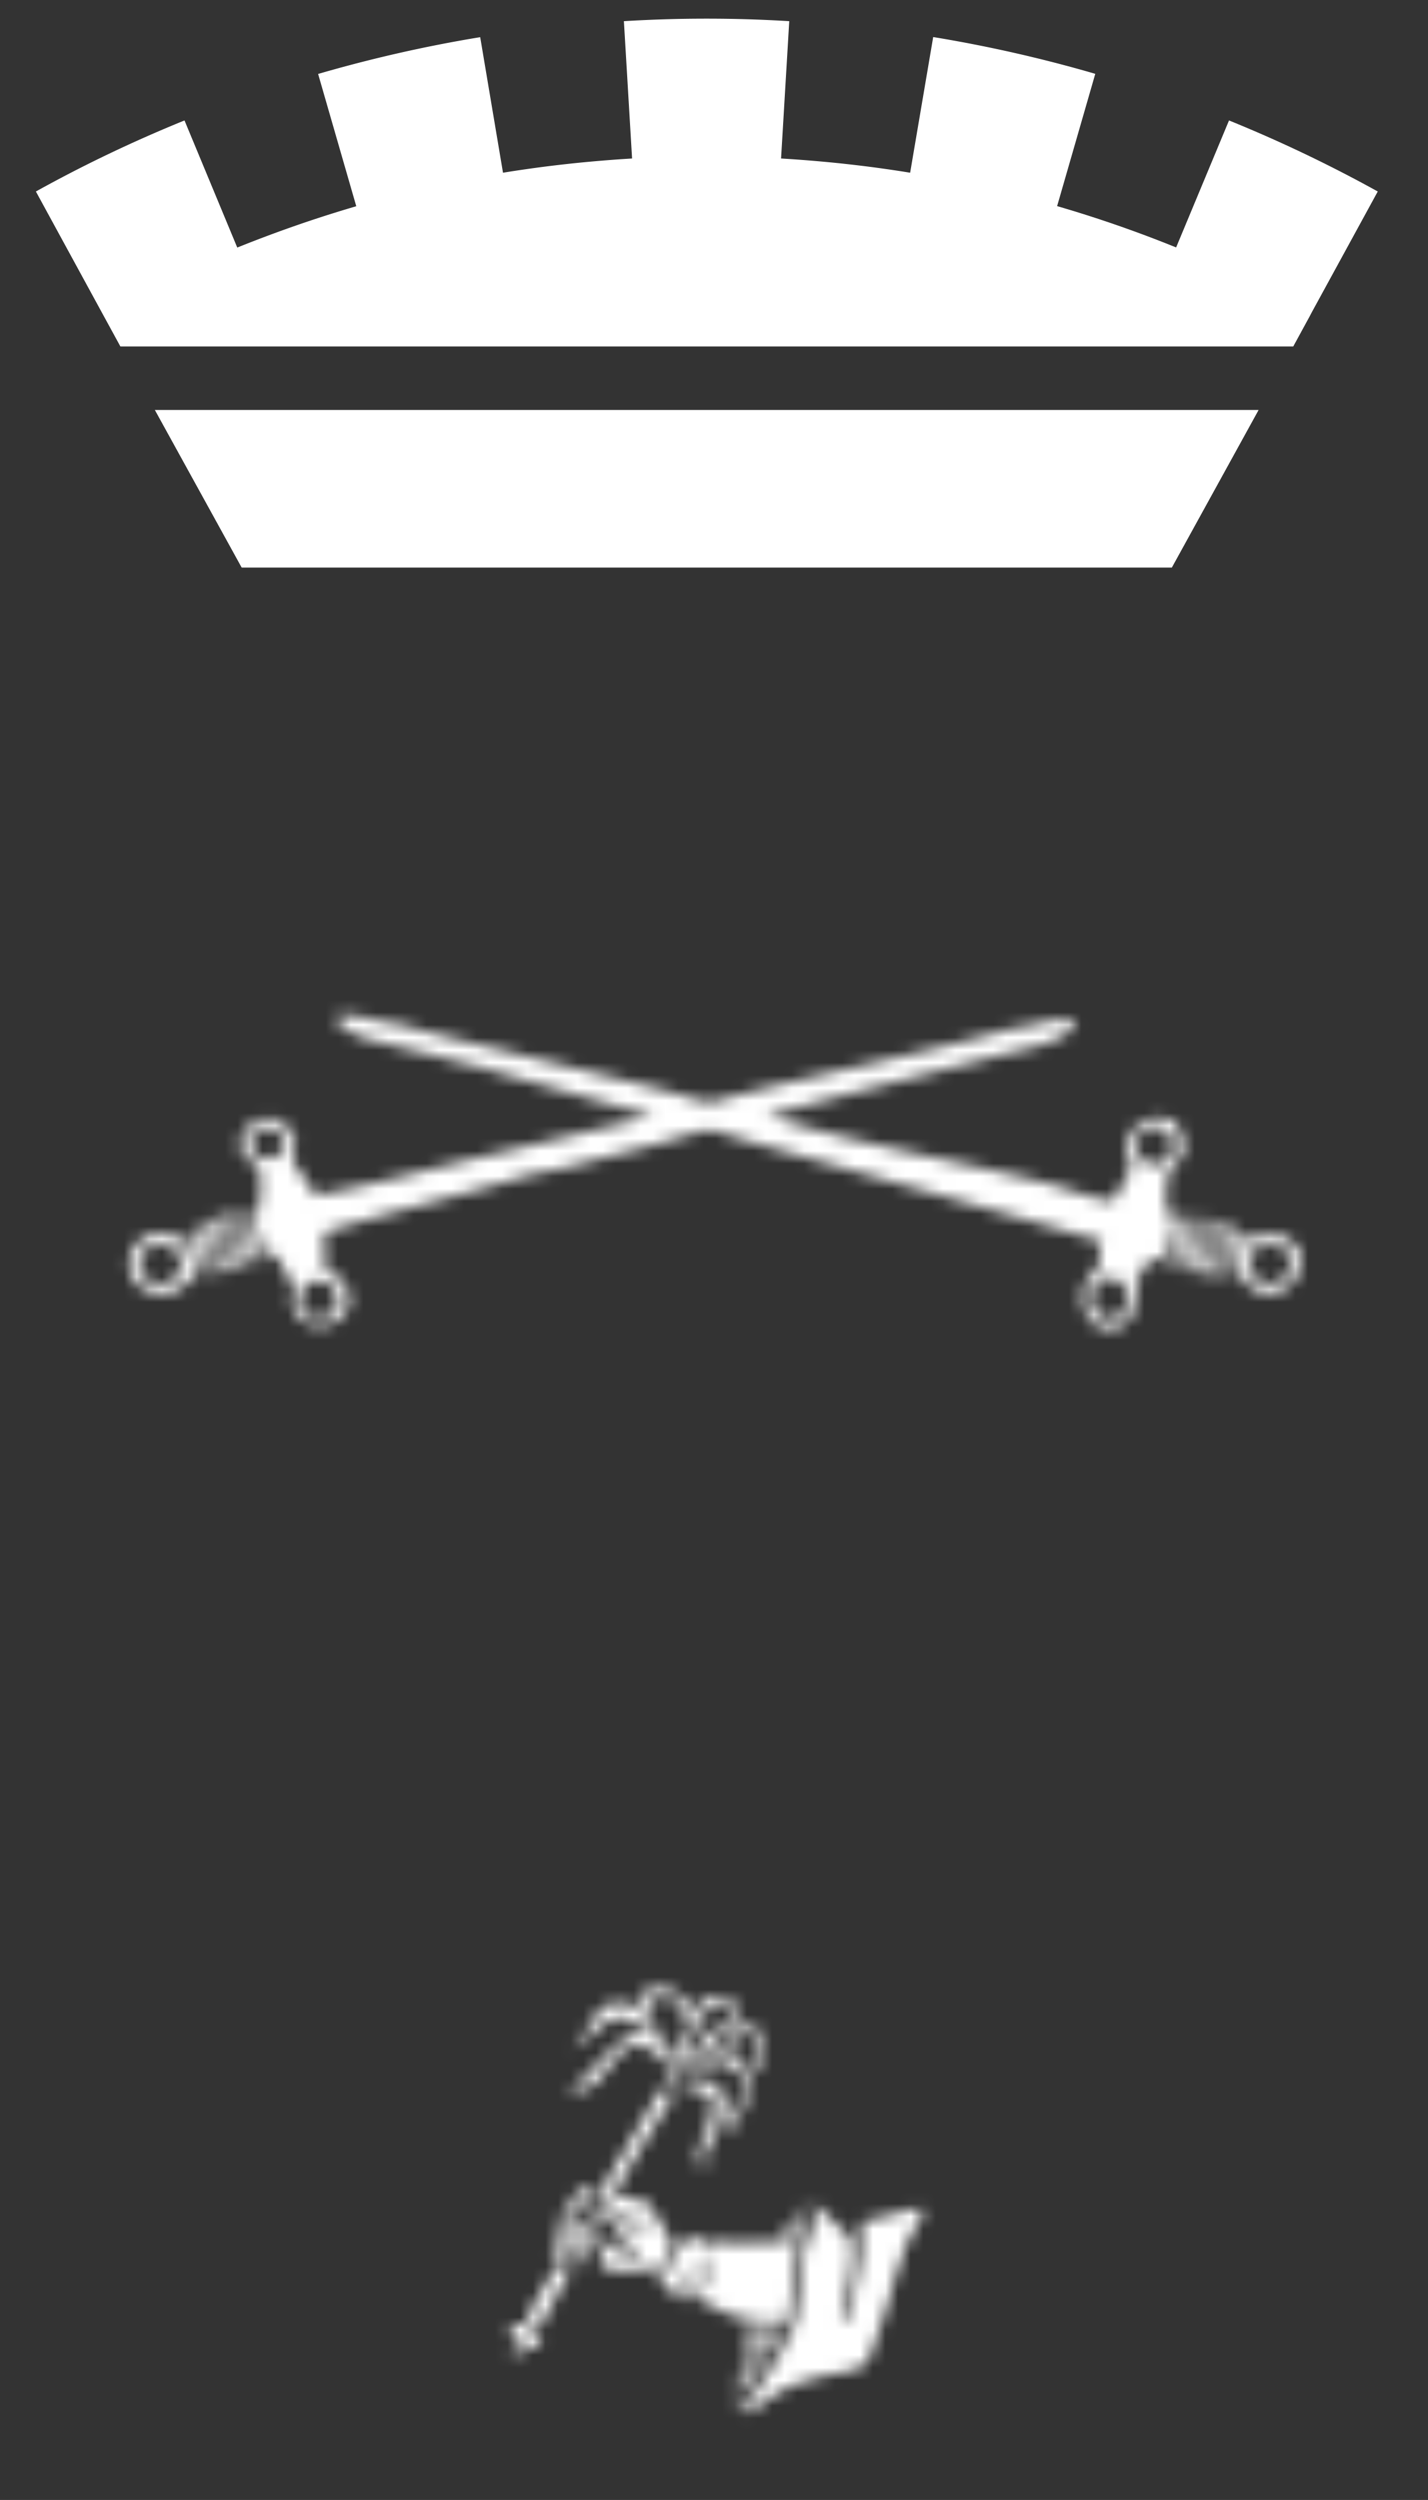 <svg version="1.1" id="Livello_1" xmlns="http://www.w3.org/2000/svg" x="0" y="0" viewBox="0 0 113.39 198.43" style="enable-background:new 0 0 113.39 198.43" xml:space="preserve">
  <rect x="0" y="0" width="113.39" height="198.43" fill="#333333" stroke="none"/>
  <style>
    .st1{fill:#fff}
  </style>
  <g id="Scudo">
    <defs>
      <filter id="Adobe_OpacityMaskFilter" filterUnits="userSpaceOnUse" x="1.36" y="64.85" width="110.66" height="96.66">
        <feColorMatrix values="-1 0 0 0 1 0 -1 0 0 1 0 0 -1 0 1 0 0 0 1 0" color-interpolation-filters="sRGB" result="source"/>
        <feFlood style="flood-color:white;flood-opacity:1" result="back"/>
        <feBlend in="source" in2="back"/>
      </filter>
    </defs>
    <mask maskUnits="userSpaceOnUse" x="1.36" y="64.85" width="110.66" height="96.66" id="SVGID_1_">
      <g style="filter:url(#Adobe_OpacityMaskFilter)">
        <path class="st1" d="M17.46 98.59c-.16-.67-.28-1.35-.35-1.95-.22.09-.43.17-.64.27.12 1.02.41 2.38.78 3.35.1.28.21.53.33.73.22-.04.44-.09.66-.13-.12-.22-.22-.47-.32-.74-.17-.46-.32-.99-.46-1.53M16.26 98.94c-.15-.6-.25-1.2-.33-1.74-.22.13-.43.26-.65.4.14 1.01.41 2.27.76 3.21.04.12.09.23.13.33.27-.01.53-.03.79-.06-.1-.18-.18-.39-.26-.61-.16-.46-.32-.99-.44-1.53M19.88 97.84c-.14-.58-.25-1.17-.32-1.7-.23.01-.45.04-.67.06.12 1.03.42 2.4.78 3.39.12.29.23.54.34.75.23-.08.44-.16.64-.24-.11-.22-.22-.45-.32-.73-.17-.47-.32-.99-.45-1.53M18.68 98.25c-.16-.67-.29-1.35-.36-1.95-.22.05-.44.1-.64.16.11 1.03.41 2.44.78 3.46.12.31.25.58.36.79.22-.06.42-.12.64-.19-.12-.23-.23-.47-.33-.74-.17-.46-.33-.99-.45-1.53M94.54 96.55c-.22-.03-.44-.05-.66-.08-.12 1.09-.42 2.53-.82 3.64-.05.12-.09.24-.14.35.21.1.43.18.65.26.06-.13.11-.26.16-.39.16-.43.31-.94.43-1.46.19-.83.33-1.68.38-2.32M97.54 97.2c-.08 1.12-.41 2.79-.86 4.01l-.03.06c.26.01.53.01.79-.01.13-.36.24-.77.33-1.17.23-.96.38-1.96.41-2.62-.21-.09-.42-.18-.64-.27M95.76 96.74c-.22-.04-.43-.08-.65-.11-.09 1.12-.41 2.71-.85 3.9-.05.13-.1.25-.14.37.21.05.42.12.65.16.06-.12.11-.25.17-.39.16-.44.31-.94.43-1.46.21-.9.35-1.81.39-2.47M96.33 96.86c-.08 1.12-.4 2.78-.86 4-.04.1-.08.2-.12.29.23.03.46.05.7.07.03-.07.06-.15.09-.22.16-.43.31-.94.43-1.46.22-.91.36-1.86.39-2.52-.2-.06-.41-.11-.63-.16M12.73 101.9c-.89 0-1.61-.71-1.61-1.58 0-.87.72-1.57 1.61-1.57.9 0 1.62.71 1.62 1.57 0 .88-.72 1.58-1.62 1.58m2.32-2.42c-.13-.5-.22-1.02-.3-1.5-.16.11-.31.24-.46.36-2.09-1.21-4.14.34-4.03 2.11.11 1.68 1.9 2.65 3.52 2.11.74-.23 1.17-.99 1.8-1.34-.03-.07-.06-.14-.08-.21-.17-.46-.32-.99-.45-1.53M91.67 92.43c-.8 0-1.44-.66-1.44-1.47 0-.82.64-1.47 1.44-1.47.8 0 1.45.66 1.45 1.47-.01.81-.65 1.47-1.45 1.47m-3.57 12.23c-.8 0-1.44-.71-1.44-1.6 0-.88.65-1.59 1.44-1.59.8 0 1.44.72 1.44 1.59 0 .89-.64 1.6-1.44 1.6m-61.31-1.5a1.49 1.49 0 1 1-2.98 0 1.49 1.49 0 1 1 2.98 0m-5.55-11.19c-.73 0-1.33-.54-1.33-1.21 0-.66.59-1.2 1.33-1.2.74 0 1.33.54 1.33 1.2.01.67-.59 1.21-1.33 1.21m72.07 4.44c-.27-.03-.52-.05-.78-.08.23-1.32-.11-2.24.3-3.22.28-.69.98-1.03 1.11-1.61.2-.93-.21-1.63-.61-2.42-2.25-1.29-4.99 1.21-3.42 3.62-.67.74-.9 1.92-1.61 2.62-1.79-.22-3.46-.97-5.23-1.41-7.1-1.77-14.51-3.01-21.34-5.1l-.02-.03-.83-.19.06-.02c-.01 0-.02-.01-.03-.01 6.17-1.67 12.67-3.3 19.03-4.93 1.99-.51 4.65-.84 5.54-2.52-1.5-.55-3.29.4-5.03.51-7.45 2.1-15.49 3.63-23.05 5.62-.03.03-1.04.28-1.04.28l-1.25-.29h-.01c-1.96-.59-3.97-1.1-5.96-1.58-2.83-.68-5.65-1.39-8.49-2.08l.04-.01c-3.07-.71-6.11-1.45-9.06-2.27-1.75-.12-3.54-1.03-5.03-.54.87 1.6 3.53 1.94 5.51 2.44 1.88.47 3.77.95 5.66 1.43v-.01c4.42 1.25 8.82 2.53 13.13 3.71h-.01l1.02.25-2.15.51c-.04.01-7.56 1.82-11.29 2.69-4.47 1.04-8.87 2.3-13.5 3.12-.33-1.27-1.54-1.85-1.71-3.02-.07-.41.27-.85.2-1.31-.1-.63-.61-1.04-1.05-1.49-.13-.14-.89-.38-1.14-.33-1.4.27-2.4 1.1-2.13 2.52.11.59.96.78 1.31 1.4.64 1.15-.02 2.46.2 3.43-.17 0-.33-.01-.49-.01.13.98.4 2.16.74 3.05.1.27.2.51.31.71.26-.11.51-.22.75-.32.44.87.82 1.79 1.41 2.52-1.02 3.05 2.48 4.09 3.92 2.31 1.19-1.45-.02-3-1.51-3.72.03-.91-.03-2.23 0-2.82 5.09-1.6 10.16-2.74 15.82-4.43 1.19-.36 2.48-.47 3.72-.81 2.52-.67 4.69-1.19 7.35-1.91.91-.25 1.86-.59 2.68-.77l.98-.23.86.21s1.5.48 2.23.69c9.37 2.66 18.77 5.27 28.1 7.96-.32.58-.14 1.67-.41 2.32-1.96 1.15-1.21 4.67 1.01 4.63 1.65-.02 2.48-1.94 2.11-3.93.5-.58.81-1.35 1.41-1.81.24.17.5.32.77.46l.12-.3c.16-.44.31-.94.44-1.46.15-.7.27-1.43.34-2.02M100.83 101.85c-.89 0-1.61-.7-1.61-1.57 0-.86.73-1.56 1.61-1.56.89 0 1.62.7 1.62 1.56.01.87-.72 1.57-1.62 1.57m-1.35-3.51c-.21-.21-.47-.4-.75-.56-.06.96-.31 2.31-.67 3.44.17-.01.33-.03.5-.05 1.09 2.54 4.89 1.75 4.73-1.51-.38-1.35-2.31-2.3-3.81-1.32"/>
      </g>
    </mask>
    <path d="M56.33 103.88 75.1 126.2l29.71 35.32a66.212 66.212 0 0 0 7.22-30.14V64.85H1.36v65.92h.01c0 .2-.01.4-.01.6 0 10.63 2.51 20.68 6.95 29.6l29.24-34.77 18.78-22.32z" style="mask:url(#SVGID_1_);fill:#fff"/>
    <defs>
      <filter id="Adobe_OpacityMaskFilter_00000062891918495353529180000008610658987604338080_" filterUnits="userSpaceOnUse" x="22.81" y="140.42" width="67.36" height="56.52">
        <feColorMatrix values="-1 0 0 0 1 0 -1 0 0 1 0 0 -1 0 1 0 0 0 1 0" color-interpolation-filters="sRGB" result="source"/>
        <feFlood style="flood-color:white;flood-opacity:1" result="back"/>
        <feBlend in="source" in2="back"/>
      </filter>
    </defs>
    <mask maskUnits="userSpaceOnUse" x="22.81" y="140.42" width="67.36" height="56.52" id="SVGID_00000121271283726011208580000002363899534860037811_">
      <g style="filter:url(#Adobe_OpacityMaskFilter_00000062891918495353529180000008610658987604338080_)">
        <path class="st1" d="M44.24 179.78h-.04l-.02.04c-.73 1.47-1.67 2.72-2.35 4.27l-.02.06.06.02c.3.14.53.39 1.04.39h.07l.01-.03c.74-1.54 1.59-2.94 2.36-4.42l.03-.06-.06-.03c-.21-.06-.64-.17-1.08-.24M41.08 186.4c-.1 0-.2.03-.29.09-.09.06-.16.15-.16.24v.02l.01.02a.407.407 0 0 0 .73-.03v-.06c0-.1-.03-.17-.09-.21-.05-.06-.12-.07-.2-.07M48.11 174.41c.23-.17.43-.33.76-.36h.03l.02-.03c.29-.72 1.35-2.52 2.36-4.17 1.01-1.65 1.96-3.14 2.02-3.25l.01-.01V166.53c0-.11-.02-.26-.07-.4s-.16-.27-.34-.29h-.12c-.14 0-.29.02-.38.12-.01.01-.03.04-.05.09-.43.72-3.47 5.91-5.13 8.66l-.06.1h.11c.37-.04.62-.23.84-.4M59.06 161.39H59.13c.26 0 .52.15.72.38.19.23.32.54.32.84 0 .54-.26 1.09-.46 1.79l-.08.25.21-.15c.53-.38.78-1.11.78-1.82 0-.48-.11-.95-.34-1.33-.22-.39-.56-.68-1.02-.75l-.1-.01-.01.1c-.01.07-.05.15-.08.23-.03.09-.07.18-.07.28 0 .04.01.09.03.14l.03.05zM59.21 166.94c.19-.55.3-1.06.3-1.53 0-.77-.27-1.46-.8-2.05-.31-.36-.82-.5-1.31-.5-.24 0-.47.03-.67.09-.32.09-.67.29-.97.53-.29.24-.54.52-.65.78l-.16.42.32-.33c.31-.33 1.13-.6 1.84-.6.38 0 .73.08.95.25l.48.41c.12.14.25.34.36.53.11.2.19.39.19.45v.14c0 .43-.21.88-.45 1.33-.23.44-.49.87-.55 1.28-.01.06-.07.25-.07.44 0 .1.01.2.08.29.06.08.17.15.32.15l.11.02v-.13c-.02-.79.46-1.37.68-1.97"/>
        <path class="st1" d="m53.13 165.5.09.02c.06.01.12.02.17.02.11 0 .21-.04.27-.11.1-.11.14-.24.17-.38s.05-.28.09-.39c.41-.84.76-1.9 1.02-3 .19-.36.42-1 .76-1.56.34-.57.78-1.02 1.37-1.05h.04c.26 0 .53.1.74.23.22.14.39.33.45.51.03.09.04.19.04.29 0 .28-.11.61-.22.92-.11.33-.23.65-.23.97 0 .21.05.41.2.58l.14.17.02-.21c.06-.7.57-1.63.57-2.46 0-.39-.13-.78-.48-1.07-.4-.33-1.02-.49-1.59-.49-.42 0-.8.09-1.04.29-.24.18-.46.54-.7 1.03-.69 1.46-1.41 4-1.86 5.57l-.02.12zM57.54 167.06c0-.63-.2-1.22-.71-1.64-.11-.09-.32-.16-.6-.23-.27-.06-.6-.11-.92-.11-.45 0-.9.09-1.14.38l-.1.12.15.02c.47.09 1.02.24 1.47.42.22.1.42.2.56.31.15.1.24.22.26.32.03.12.05.26.05.42 0 .43-.12.95-.24 1.37-.06.2-.12.38-.17.51-.05.13-.08.22-.08.22-.29.65-.67 1.38-.67 1.99 0 .35.14.67.49.88l.12.07.01-.15v-.14c0-.21-.03-.4-.03-.61 0-.12.01-.24.04-.38.67-.87 1.51-2.43 1.51-3.77"/>
        <path class="st1" d="m57.86 160.77.07-.16-.18.03c-.8.15-1.38.58-1.82 1.14-.45.55-.78 1.24-1.1 1.92l-.25.52.39-.43c.95-.99 2.2-1.66 2.89-3.02M45.69 165.98c.25 0 .47-.04.68-.1.62-.19 1.09-.63 1.5-1.14.54-.67.99-1.46 1.58-1.93.37-.31.77-.44 1.17-.44.58 0 1.17.28 1.68.75.36.36.57.73.65 1.09l.1.43.07-.43c.08-.44.15-.88.26-1.28l.01-.03-.01-.03c-.2-.57-.63-.85-1.15-1.2v-.01l-.03-.01c-.39-.17-.77-.24-1.12-.24-.3 0-.57.05-.83.14-.44.14-.84.38-1.17.65-1.01.79-1.84 1.98-2.77 2.86-.31.29-.63.54-.98.74l-.23.14.26.03c.12.01.23.01.33.01"/>
        <path class="st1" d="M47.54 161.01c.51-.46 1.05-.82 1.73-.82.14 0 .3.01.46.05.22.05.37.15.53.27.16.12.32.27.53.42l.03.01.03.01c.58 0 .74.14 1.17.32l.14.05-.02-.15c-.09-.72-.58-1.26-1.17-1.64-.6-.36-1.32-.54-1.92-.54-.26 0-.52.04-.72.11-.63.24-1.02.82-1.35 1.4-.34.6-.64 1.24-1.08 1.66l-.51.49.62-.35c.56-.3 1.04-.84 1.53-1.29M51.44 159.2c.16-.41.63-.68 1.18-.68.3 0 .62.07.92.24.56.44.59 1.03.74 1.63l.05.19.11-.15c.21-.28.3-.55.3-.82 0-.54-.36-.99-.85-1.31a3.12 3.12 0 0 0-1.67-.51c-.37 0-.72.09-.98.27-.26.19-.46.5-.48.9l-.01.17-.01.05.52.36.18-.34zM45.54 178.95c-.03.24.18.27.11.54.43.06 1.43.23 1.43-.65-.48.09-.87.26-1.54.11M51.48 174.9c-.52-.38-1.72-.62-2.88-.54-.19.24-.34.55-.67.64.41.39.21 1.02-.18 1.29.79.01 1.43-.23 1.95-.57.32-.21.66-.76.91-.59-.13.57-.89.84-.99 1.12.28.53 1.29.12 1.75-.05-.01.15.2.1.13.31-.56.4-2.09.47-2.53-.05-.1-.04-.14.1-.24.05.05 1.19.99 1.63 1.99 2-.09.39-.26.7-.74.63 0-.1.05-.17.1-.22-.12-.4-.29.19-.62.03-.03-.15.25-.31.03-.39-.07.16-.45.4-.63.17-.03-.34.42-.11.42-.43-.33-.03-.62.4-.85.01.07-.23.43-.11.49-.35-.43-.07-.6.36-1.01.08.01.81-.14 1.04-.21 1.75 1.13.78 2.74.32 3.77.29.19.09.38.18.71.3.43-.72 1.02-1.24 1.19-2.28-.54-1.13-1.51-2.63-1.89-3.2M47.34 175.28c-.25.05-.03.57-.44.43-.18.05-.1.41.1.43.23.03.72-.2.75-.7a.549.549 0 0 0-.41-.16M44.74 177.5c-.15-.17.05-.29-.15-.33-.5-.11-.6-.02-.67.12-.07.15-.03.53.23.63.37.15.74.45 1.35.49.16-.25-.02-.45.28-.59-.11.36.21.35.1.69.52.01.95-.01 1.47-.18.11-.22.12-.33.13-.68-.49.01-.73.15-1 .15-.48-.14-1.03-.23-1.74-.3M46.13 176.46c-.08.05-.08.15-.08.15-.09.22.15.17.12.37 0 .01 0 .02-.01.03-.02 0-.04 0-.06.01-.15.02-.27.08-.48.03.01-.49-.02-.57.22-.83-.47-.08-.64-.4-1.03-.55-.2.35-.43.57-.31 1.05.15.28.65.44.65.44s1.53.27 2.22.04c.18-.05.14-.26.19-.38-.6.23-.92-.55-1.43-.36M43.72 178.65c.36.4.79.75 1.54.83-.15-.31.11-.35.13-.68-.8.09-1.24-.76-1.67-.15M46.57 174.73c.17-.12.28-.46.52-.87 0 0 .5-.43-.29-.27-.63.14-1.3.82-1.53 1.07-.01.01 0 .02 0 .03h-.01c-.46.83 1.06 1.38 1.33.57-.33-.22-.8-.31-.93-.68 0-.03-.01-.05-.01-.05l.1-.04-.02.02c.32.04.42.28.84.22M63.27 177.62c.14 0 .22-.01.22-.01.05 0 .1.02.13.05.06-.15.12-.29.17-.43-.01 0-.03 0-.04.01 0 0-.34.02-.84.02-.27 0-.58-.01-.91-.03-.07.13-.13.25-.18.37.31.02.6.02.86.02.24.01.45.01.59 0M63.51 176.9c.15 0 .23-.01.23-.01.06-.01.12.02.16.07.05-.15.09-.3.13-.44h-.49c-.31 0-.68 0-1.07-.03-.09.13-.18.26-.26.39.26.01.51.01.72.01.23.01.43.01.58.01M64.16 175.44h.04c.03-.12.04-.23.04-.33 0-.02 0-.03-.01-.05-.26.09-.51.22-.75.39h.08c.25 0 .46-.01.6-.01M60.99 183.22c.01-.02.03-.02.05-.03-.01.03-.01.06-.01.07l-.04-.04zm-2.67.61c.15.05.86.22 1.02.26.02.01.03.03.06.04.25.05.69.09 1.03.12.51.05 1 .06 1.4.06.24 0 .45 0 .59-.01h.13c.06-.46.12-.91.17-1.36.26-2 .53-3.82.6-4.57l.03-.1c.04-.09.09-.19.13-.29-.09.01-.38.01-.8.01-.29 0-.62-.01-.97-.02l-.77-.02v.02c-.16 0-.31-.01-.38.01-.08.02-.15.02-.22.02-.18 0-.34-.05-.59-.05-.07-.01-.15.01-.23.03-.36.1-1.12.04-1.12.04l-.01.03c-.28-.06-.56-.08-.81-.09-.36-.01-.7-.01-1.04-.07h-.07c.01.03.02.05.03.07.07.22.08.65-.07.88l-.07.01c-.05-.03-.08-.19-.1-.34-.02-.08-.03-.17-.05-.25h-.02c-.03-.09-.12-.4-.19-.51a.332.332 0 0 0-.27-.14l-1.21.24c-.16.04-.31.09-.44.2-.06.04-.09.1-.11.15-.21.89-.91 1.93-1.54 2.72-.07.08-.08.18-.06.28.03.1.1.17.2.19.21.07.67.72 1.29.6.25-.16.71-1.28.78-1.44 0-.01.01-.02.02-.05.14-.41.23-.7.37-.74.15-.04.06.22.06.33 0 .34-.71 1.63-.82 1.93h.01c-.02.08.01.39.09.47.32.15.56-.01.7-.12.01-.01.02-.01.04-.01.03-.04.06-.07.09-.11.27-.4.4-.91.51-1.41.11-.48.21-.93.36-1.24h.23c-.07 1.18-.36 2.13-.86 2.87.22.12.88.45 1.53.78.29.2.73.35.91.43.2.05.34.11.44.15M64.11 176.17c.02-.14.05-.26.07-.38-.14.01-.36.01-.61.01-.15 0-.32 0-.49-.01-.12.13-.23.24-.35.37.29.01.57.01.8.01.23.01.44.01.58 0"/>
        <path class="st1" d="M73.12 175.27c-.18-.09-1.18.19-2.37.52.01.04-1.73.45-2.31.57l.01.03h-.02c.13 2.04-.14 3.26-.46 5.05-.32 1.18-.42 2.87-1.22 3 .06-.94.38-1.27.63-3.14.35-2.95.56-3.62-.68-4.46-.28-.24-.49-.46-.66-.65-.39-.36-.77-.76-1.19-1.1v.02c0 .63-.15 1.74-.92 3.36-.08.82-.35 2.57-.6 4.54-.05.45-.11.89-.16 1.34-.49.99-1.18 2.38-1.31 2.62-.7 1.29-2.04 3.3-3.11 4.59 2.66-.41 1.5-2.22 8.86-3.41 0-.01 0-.01-.01-.01 1.43-.06 1.91-2.12 1.85-2.22.02-.03.03-.07.05-.11 1.33-3.08 1.67-7.16 3.63-9.62-.08-.37.2-.65-.01-.92"/>
        <path class="st1" d="M61.02 187.23c.07-.13.14-.25.2-.37-.14 0-.32.01-.54.01-.47-.01-1.07-.02-1.67-.09-.02.14-.05.28-.08.41.47.04.93.05 1.31.05.24 0 .44-.01.58-.01.1.01.17 0 .2 0M61.8 185.76c.07-.12.13-.25.19-.37h-.6c-.59 0-1.4-.02-2.14-.14l-.06.43c.62.08 1.29.1 1.78.1.24 0 .45-.01.59-.01.16-.01.24-.02.24-.01zM62.34 184.66c-.14 0-.3.01-.5.01-.69 0-1.67-.04-2.5-.21-.01.15-.03.29-.04.44.71.11 1.51.15 2.09.15.24 0 .45-.01.59-.01.08 0 .14 0 .18-.01.07-.15.13-.27.18-.37M60.59 187.98c.07-.13.15-.26.22-.38-.15 0-.35.01-.57.01-.39 0-.88-.01-1.38-.05-.02.13-.04.27-.07.39.41.03.81.04 1.14.04.24 0 .45 0 .59-.01h.07zM61.42 186.5c.07-.13.13-.26.2-.38-.15 0-.36.01-.64.01-.51 0-1.18-.01-1.83-.1-.02.13-.05.27-.08.41.58.06 1.16.08 1.61.08.25 0 .44-.01.59-.01.06-.01.11-.01.15-.01M60.14 188.7c.08-.12.15-.24.23-.37-.12.01-.27.01-.44.01-.34 0-.77-.01-1.21-.04-.03.13-.05.26-.07.4.27.01.53.01.75.01.25 0 .45-.01.59-.01.07.01.12 0 .15 0M58.56 190.52h-.12c-.01.18-.02.35-.02.53.15-.18.29-.35.43-.53h-.29zM59.62 189.42s.03.01.04.01c.09-.12.17-.24.25-.37h-.5c-.24 0-.51 0-.81-.02-.02.13-.04.26-.05.39h.26c.23 0 .44 0 .58-.01.15.01.23 0 .23 0M58.5 189.8c-.01.13-.03.25-.03.38h.1c.24 0 .43-.01.58-.01.09-.12.18-.24.27-.37-.15 0-.36.01-.6.01-.11-.01-.21-.01-.32-.01M42.13 184.69c-.62-.36-1.29-.39-1.54.05s.1 1.02.72 1.37c.63.36 1.27.36 1.53-.08.25-.43-.08-.98-.71-1.34"/>
      </g>
    </mask>
    <path style="mask:url(#SVGID_00000121271283726011208580000002363899534860037811_);fill:#fff" d="M22.81 180.27c9.25 8.53 20.93 14.48 33.88 16.67 12.76-2.16 24.28-7.96 33.47-16.28l-33.84-40.24-33.51 39.85z"/>
  </g>
  <g id="Corona">
    <path class="st1" d="m12.29 32.53 6.9 12.52h73.86l6.89-12.51H12.3zM97.59 9.56l-4.2 10.08a98.519 98.519 0 0 0-9.45-3.28l3.03-10.5c-4.19-1.22-8.49-2.2-12.87-2.92l-1.83 10.77c-3.36-.55-6.78-.92-10.25-1.13l.65-10.9c-2.17-.13-4.36-.2-6.56-.2h-.01c-2.2 0-4.39.07-6.56.2l.65 10.9c-3.47.21-6.88.58-10.25 1.13L38.13 2.95c-4.38.72-8.67 1.7-12.87 2.92l3.03 10.5c-3.22.94-6.37 2.04-9.45 3.28L14.65 9.56c-4.06 1.65-8 3.53-11.8 5.64l5.23 9.59 1.48 2.71h93.13l1.33-2.44.14-.27 5.24-9.59c-3.81-2.11-7.75-3.99-11.81-5.64"/>
  </g>
</svg>

